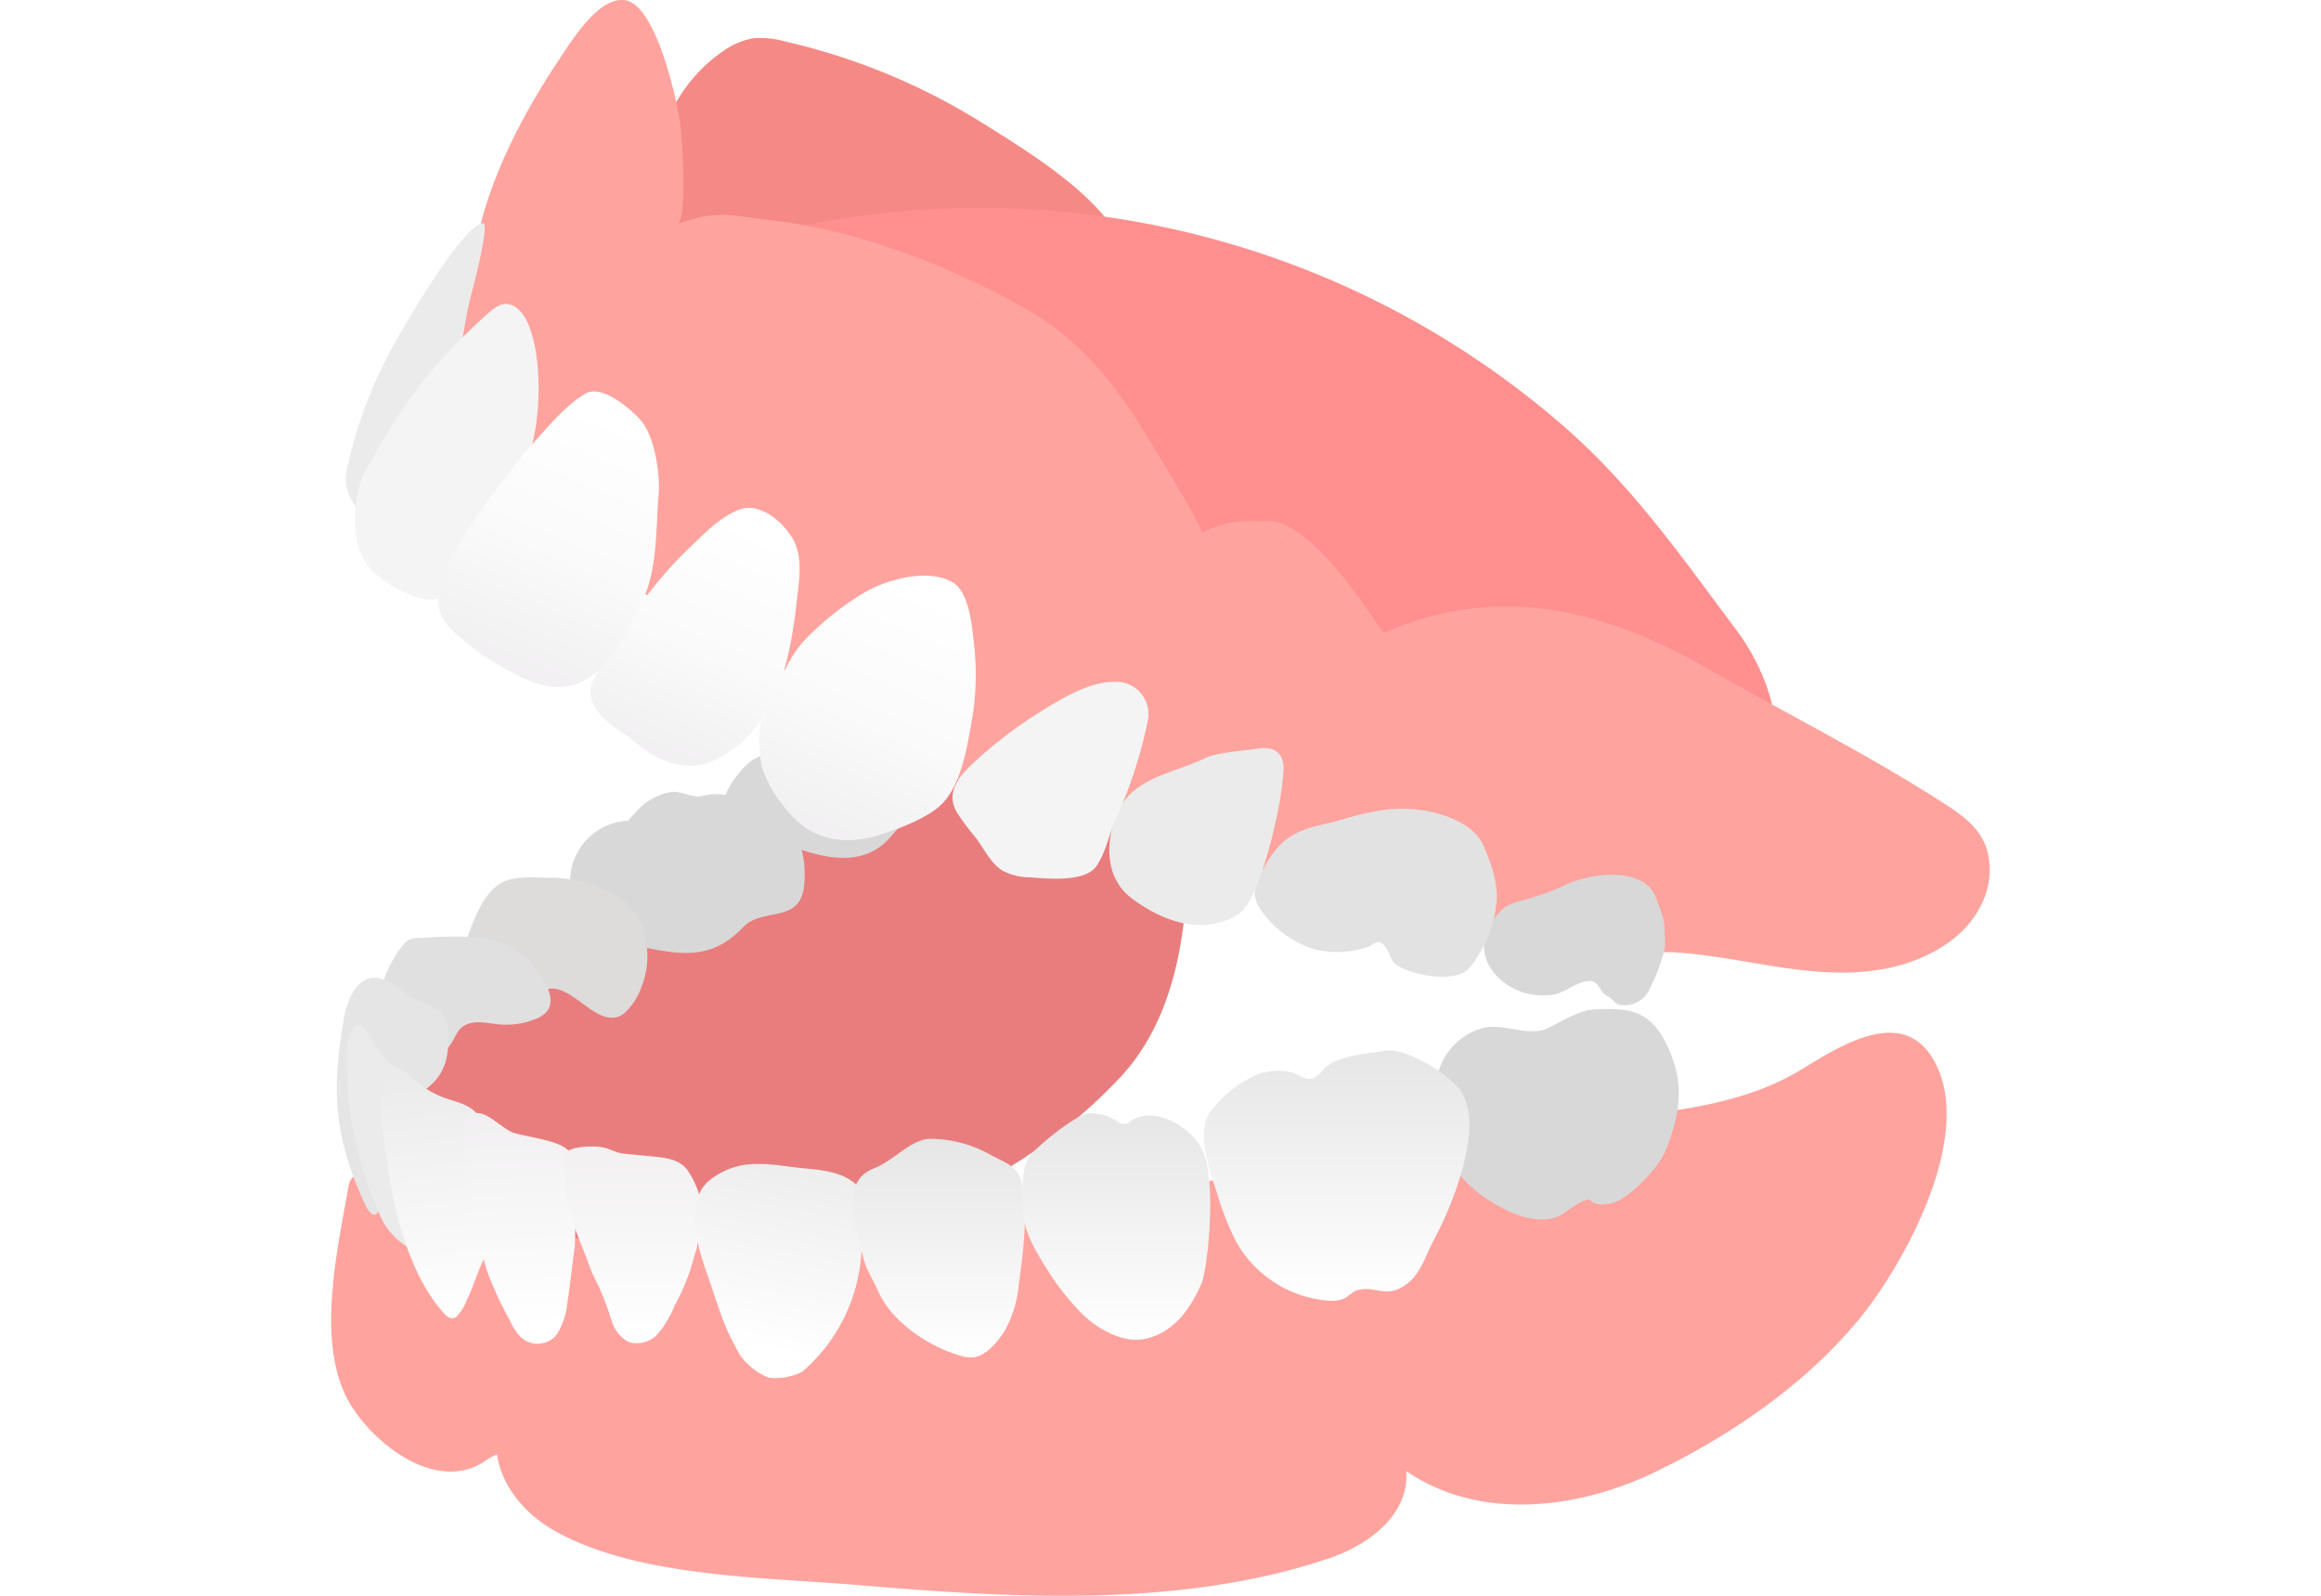 <svg xmlns="http://www.w3.org/2000/svg" xmlns:xlink="http://www.w3.org/1999/xlink" viewBox="0 0 320 220"><defs><linearGradient id="名称未設定グラデーション_79" x1="1.82" y1="167.64" x2="1.82" y2="133.07" gradientTransform="matrix(1 -.08 .08 1 47.38 14.76)" gradientUnits="userSpaceOnUse"><stop offset="0" stop-color="#fff"/><stop offset="1" stop-color="#ebebeb"/></linearGradient><linearGradient id="名称未設定グラデーション_9" x1="924.48" y1="187.15" x2="924.48" y2="156.98" gradientTransform="matrix(-1 0 0 1 1053.93 0)" gradientUnits="userSpaceOnUse"><stop offset="0" stop-color="#fff"/><stop offset="1" stop-color="#e6e6e6"/></linearGradient><linearGradient id="名称未設定グラデーション_48" x1="1015.94" y1="176.75" x2="1015.94" y2="144.62" gradientTransform="matrix(-1 .04 .04 1 1080.07 -34.54)" gradientUnits="userSpaceOnUse"><stop offset="0" stop-color="#fff"/><stop offset="1" stop-color="#f0eef0"/></linearGradient><linearGradient id="名称未設定グラデーション_66" x1="966.62" y1="185.2" x2="966.62" y2="158.08" gradientTransform="matrix(-1 0 0 1 1053.93 0)" gradientUnits="userSpaceOnUse"><stop offset="0" stop-color="#fff"/><stop offset="1" stop-color="#f2f0f0"/></linearGradient><linearGradient id="名称未設定グラデーション_79-2" x1="802.82" y1="223.58" x2="802.82" y2="194.17" gradientTransform="matrix(-.98 -.18 -.18 .98 933.55 111.76)" xlink:href="#名称未設定グラデーション_79"/><linearGradient id="名称未設定グラデーション_65-3" x1="500.63" y1="15.29" x2="500.63" y2="-25.25" xlink:href="#名称未設定グラデーション_65"/><linearGradient id="名称未設定グラデーション_9-2" x1="153.93" y1="184.7" x2="153.93" y2="153.49" xlink:href="#名称未設定グラデーション_9"/><linearGradient id="名称未設定グラデーション_9-3" x1="184.28" y1="179.33" x2="184.28" y2="144.81" xlink:href="#名称未設定グラデーション_9"/><linearGradient id="名称未設定グラデーション_65" x1="549.53" y1="19.39" x2="549.53" y2="-19.88" gradientTransform="rotate(23 89.399 -1007.056)" gradientUnits="userSpaceOnUse"><stop offset="0" stop-color="#f0eef0"/><stop offset=".5" stop-color="#fafafa"/><stop offset="1" stop-color="#fff"/></linearGradient><linearGradient id="名称未設定グラデーション_65-2" x1="523.9" y1="18.21" x2="523.9" y2="-18.76" xlink:href="#名称未設定グラデーション_65"/><style>.cls-2{fill:#ffa39e}.cls-4{fill:#d8d8d8}.cls-8{fill:#ebebeb}.cls-18{fill:#f4f4f4}</style></defs><g id="レイヤー_2" data-name="レイヤー 2"><g id="画像"><path fill="#fff" d="M0 0h320v220H0z"/><path class="cls-2" d="M266.44 145.88c-4.55-7.46-13.53-1.12-18.51 1.82-7.68 4.55-17 5.46-25.65 6.52-24.36 3-48.31 8.15-72.74 10.84-21.11 2.34-42.44 4.08-63.68 2.68A188.31 188.31 0 0151 162.13a1.86 1.86 0 00-2.91 1.23c-1.53 8.75-4.67 22 .15 30.12 3.34 5.66 12.09 12.52 18.76 7.86a7.35 7.35 0 011.52-.83c.7 4.52 3.91 8.22 7.84 10.47 11.37 6.49 29 6.45 41.74 7.53 21.21 1.79 44.49 3.25 65-3.62 5.29-1.78 11.21-5.84 10.79-12.08 10.2 7 23.85 5.21 34.43.07s21.11-12.34 28.64-21.81c6.04-7.74 15.54-25.23 9.48-35.19z"/><path d="M163.1 105.57c-.37-4-.85-7.83-1.28-11.31-.31-2.54-.83-5.34-2.89-6.85-3-2.2-7.13-.44-10.36 1.36-8.94 5-18 10-25.83 16.64s-15.56 13.5-24.95 18.23c-12.59 6.33-28.5 5.82-39.48 15.42-5.82 5.09-9.14 13.92-5.56 20.78 3.79 7.25 13.09 9.26 21.21 10.25 12.05 1.46 24.27 2.44 36.31.93a73.23 73.23 0 0044.37-22.7c9.69-10.58 9.83-27.86 8.46-42.75z" fill="#e97d7d"/><path class="cls-4" d="M128.12 107.56c-.23-1.86-.06-4.25-1.89-5.32a33.94 33.94 0 00-3.37-1.51c-1.22-.54-2.44-1.13-3.7-1.56a7.43 7.43 0 00-4.65-.2c-2.67.41-4.66 2.69-6.05 5.19a5.71 5.71 0 00-5.36 1.11c-1.28 1.19-3.69 4.14-3.19 6s3.64 3.2 5.22 4a19.08 19.08 0 004.19 1.51h.11c4.09 1.51 9.09 2.66 12.63-.65.73-.68 1.32-1.48 2-2.2a5.93 5.93 0 012.67-1.58c2.12-.79 1.61-2.98 1.39-4.79z"/><path class="cls-4" d="M107.15 112.71c-3.05-1.91-6.77-4-10.47-2.93-.9.25-3-.81-4.24-.58a8.26 8.26 0 00-4.79 2.8c-.37.37-.72.75-1.05 1.15a8.39 8.39 0 00-4.49 15.21c1.83 1.31 4.1 1.7 6.25 2.15 5.61 1.2 9.8 1.79 14-2.59 1.63-1.71 3.67-1.54 5.74-2.19 2.27-.71 2.75-2.36 2.84-4.66.06-3.53-.69-6.41-3.79-8.36z"/><path d="M84.4 140.31a2.7 2.7 0 001.58-.55 8.67 8.67 0 002.51-3.84c1.64-4.11.69-10-3.32-12.31a18.13 18.13 0 00-9.41-2.61c-2 0-4.35-.27-6.27.53-2.26 1-3.53 3.8-4.42 6a10.06 10.06 0 00-.77 5.69 9.05 9.05 0 001.76 3.78 4.79 4.79 0 001.87 1.62c1.86.81 4.71-.31 6.19-1.54 3.48-2.94 6.88 3.29 10.28 3.23z" fill="#dedbdb"/><path d="M72.21 141a10.77 10.77 0 01-3.41.22c-1.73-.15-3.72-.77-5.2.48-1 .84-1.45 3.36-3 3.34a3.46 3.46 0 01-1.45-.48c-1.87-1-4.74-2.09-5.94-3.91-2-3 .31-7.81 2.26-10.24a2.86 2.86 0 01.94-.86 3.26 3.26 0 011.32-.24c4.57-.21 10.75-.88 14.39 2.44 2 1.82 6.15 6.77 2 8.62a11.64 11.64 0 01-1.91.63z" fill="#e0e0e0"/><path d="M61.73 144.85c-.32 2.77-1.53 4.52-4.35 6.21-4.35 2.61-4.4 2.69-4.66 7.63-.1 2.08.1 4.18-.08 6.26-.21 2.35-1.06 3.79-2.35 1-4.79-10.3-4.31-17.06-2.85-25.71.4-2.35 1.93-6.15 5-5.34a8.85 8.85 0 013.46 2c1.49 1.16 4.72 1.91 5.54 3.55a4.79 4.79 0 01.39 2 16.75 16.75 0 01-.1 2.4z" fill="#e5e5e5"/><path class="cls-8" d="M57.17 158.2c-1.22 4.49 1.24 9.75-.11 14.17a9.29 9.29 0 01-4.78-5.11 55.31 55.31 0 01-4.08-14c-.18-1.28-.7-9.71 0-10.8 1.44-2.23 1.59-1.21 4.32 2.7 1.89 2.7 2.43 1.35 4.59 3.78 5.58 6.24.25 8.57.06 9.26z"/><path d="M62.9 181.56c-.45.31-1 .27-1.68-.49-6.14-6.82-7.79-18.76-8.7-27.58-.14-1.38.58-4.86 1.87-5.61s1.76.24 2.76 1.06a14.57 14.57 0 004.06 2.39c1.31.47 3.08.83 4.19 1.84 1.43 1.3 1.52 3.49 1.91 5.27 1.14 5.12 1.47 10.7-.8 15.57-.79 1.67-1.29 3.49-2.11 5.13a6.68 6.68 0 01-1.5 2.42z" fill="url(#名称未設定グラデーション_79)"/><path d="M64.4 154.3c1.79-2.5 4.48 1.29 6.48 1.89 2.7.81 7.65 1.08 8.1 3.51a98.54 98.54 0 01.27 12.15c-.27 1.89-.69 5.64-1 7.55a10.54 10.54 0 01-1.44 4.53 3.39 3.39 0 01-5 .42 7.41 7.41 0 01-1.47-2.22 49.6 49.6 0 01-3.23-7 117.44 117.44 0 01-2.7-12.42c-.04-.5-1.36-6.52-.01-8.41z" fill="url(#名称未設定グラデーション_48)"/><path d="M87.09 185.13a4 4 0 003.39-1A13.43 13.43 0 0093 180a27.43 27.43 0 002.19-5c.79-2.67 1.94-6 1.58-8.79a12.68 12.68 0 00-1.77-4.56c-1.1-1.93-3.5-2.07-5.55-2.27l-3.36-.32c-1.63-.15-2-1-4.39-1-1 0-3.4.1-3.78 1.08-.27.71 0 3.29 0 4.05 0 3.79 2 7.56 3.27 11.13.9 2.51 1.59 2.91 3.08 7.59a5.12 5.12 0 001.91 2.81 2.71 2.71 0 00.91.41z" fill="url(#名称未設定グラデーション_66)"/><path d="M106 189.94a8.34 8.34 0 004.59-.81 23.55 23.55 0 008.16-16.24c.17-2.75 1.53-7.46-.8-9.65-1.81-1.7-5-2-7.36-2.19-2.74-.29-5.69-.91-8.43-.37-1.92.37-4.72 1.74-5.61 3.61-1.78 3.74-.06 8.43 1.19 12.06 1.49 4.31 1.94 6.33 4.21 10.35a8.78 8.78 0 004.05 3.24z" fill="url(#名称未設定グラデーション_79-2)"/><path d="M121.1 178.06c1.89 4.25 7 7.6 11.27 8.83a4.66 4.66 0 001.81.24c1.8-.19 3.37-2.16 4.28-3.56a15.8 15.8 0 002-6.46c.55-4.07 1.21-9 .61-13.09-.5-3.36-2.16-3.51-4.59-4.86a17.12 17.12 0 00-8.37-2.16c-2.72.22-4.86 3-7.56 4.05-2.19.87-3 2.43-3 5.13 0 3.17.54 3.24 1.35 6.75.58 2.36 1.1 2.7 2.2 5.13z" fill="url(#名称未設定グラデーション_9)"/><path d="M143.32 173.3c.36.62.73 1.2 1.07 1.75a35.16 35.16 0 004.66 5.94c2.09 2.13 5.68 4.23 8.76 3.6 4-.8 6.33-4.18 7.83-7.61.87-2 2.09-13.85.27-18.09-1.62-3.78-7-6.48-10-4.32-1.76 1.28-1.64-1-5.66-1.08-1.68-.05-6.93 4.3-8.1 5.67-1.58 1.85-1.08 5.5-1.08 7.83.01 2.12 1.1 4.36 2.25 6.31z" fill="url(#名称未設定グラデーション_9-2)"/><path class="cls-4" d="M201.34 162.08c2.57 3.14 10.13 8.06 14.25 5.18 5.4-3.78 2.16-.54 6.48-1.35 2.29-.43 6.49-4.68 7.56-7.29 2.43-5.94 2.25-9.78.54-13.77-2.43-5.67-5.4-5.94-10.53-5.67-2 .11-4.82 1.92-6.43 2.64-2.48 1.1-5.9-.75-8.63-.13a8.84 8.84 0 00-6.35 6.39 16.83 16.83 0 003.09 14z"/><path d="M170.5 171.31a15.94 15.94 0 0011.14 7.81c4.52.83 3.93-1 5.87-1.33 2.47-.45 3.78 1.35 6.64-.92 1.77-1.41 2.55-4.12 3.62-6.1 2.61-4.83 7-15.85 3.51-20.52-1.83-2.42-7.61-5.85-10.26-5.4s-7 .7-8.64 2.7c-2.7 3.24-2.7-1.35-8.91.54a16.05 16.05 0 00-6.75 5.4c-1.77 2.84 0 7.69 1.07 11a39 39 0 002.71 6.82z" fill="url(#名称未設定グラデーション_9-3)"/><path d="M129.33 34.61c-.53-1.12 26.07.79 25.63-.35-2.68-7-13.27-13.39-19.28-17.16a88.76 88.76 0 00-27.51-11.4 12.07 12.07 0 00-4.34-.42 10.22 10.22 0 00-4.28 1.88c-8.62 5.93-12.9 19.41-5.73 28.34-.24-.02 36.6 1.41 35.51-.89z" fill="#f58985"/><path d="M239.39 86.85c-7.71-10.29-14.54-20.2-24.51-28.7A122.59 122.59 0 00108 31.7c-16.33 3.7-2.07 18.89 4.36 23.82 15.71 12 33.67 20 51.76 27.77 22.48 9.67 46 20.07 70.34 23.53 14.82 2.12 10.79-12.15 4.93-19.97z" fill="#ff908f"/><path class="cls-2" d="M273.9 117c-.93-2.79-3.13-4.46-5.51-6-10.6-6.88-22.27-12.69-33.26-19-9.87-5.65-20.88-9.53-32.39-8.09a42.07 42.07 0 00-11.91 3.33c-.39.18-10.14-16.91-17-15.33a14.67 14.67 0 00-8.19 1.56c.54-.3-7-12.49-7.54-13.38-4.51-7.33-9.1-13.22-16.77-17.58-10.18-5.78-22.9-10.7-34.57-12.08-6-.71-7.7-1.58-13.41.46 1.52-.54.66-12.08.47-13.51C93.38 13.81 90.51.93 86.31.06c-3.66-.75-7.53 5.62-9.18 8.08-5.07 7.59-9.68 16.4-11.47 25.4-.79 4-.93 8-1.78 12-.39 1.81-2.93 7.41-1.55 8.92q3.45 3.8 6.92 7.57a2 2 0 00.31.64c9.63 13.54 23.44 23.6 38.81 29.81l22 14c3.59 2.28 7.27 5.08 11.47 6.09 4 1 8.23.51 12.28 1.29 8.26 1.58 16.08 5.1 24 7.75a215.78 215.78 0 0024.31 6.66 140.13 140.13 0 0023 2.94 1.7 1.7 0 00.55.07h4.63c9.74.53 19.28 4.1 29.11 2.31 5.2-.95 10.88-3.73 13.34-8.67a10.44 10.44 0 00.84-7.92z"/><path class="cls-8" d="M50.18 71.36c-1.63-2-2.88-3.75-2.41-6.41a62 62 0 017-18.27c1.26-2.29 9-15.53 11.79-15.91 1.09-.15-1.46 9.34-1.73 10.4-.49 1.85-1.93 9.38-1.47 12.56.22 1.56-2.33 2.76-5.39 10-1.04 2.42-6.21 9.55-7.79 7.63z"/><path class="cls-18" d="M52.06 79.37a7.81 7.81 0 01-2.82-4.69c-.57-3.11-.32-7.13 1.25-9.94 2.91-5.22 6-10.44 10.14-14.89a79.68 79.68 0 015.62-5.71c.84-.74 2.28-2.29 3.53-2.24 4.87.19 5.66 14.53 2.89 21.62l-11 17.91c-1.46 2.38-5.08.73-6.88-.26a17.51 17.51 0 01-2.73-1.8z"/><path class="cls-4" d="M205.5 133.43a6.82 6.82 0 001.28 1.54 8.82 8.82 0 007.68 2.09c1.61-.39 3.07-1.83 4.75-1.81 1.31 0 1.3 1.56 2.44 2.1.67.32.94 1 1.66 1.18a3.8 3.8 0 004.2-2.34 25.3 25.3 0 002.05-5.58c.06-.28-.1-2.59-.09-2.88a4.66 4.66 0 00-.28-1.46c-.27-.87-.58-1.73-.91-2.59-1.64-4.21-8.73-3.31-12-1.87a41.45 41.45 0 01-6.72 2.44 6.55 6.55 0 00-1.92.72 7.92 7.92 0 00-2.42 3 5.43 5.43 0 00.28 5.46z"/><path d="M173 122.88a3.38 3.38 0 000 .45 4.74 4.74 0 00.8 2.09 14.23 14.23 0 005.95 4.9c2.44 1.25 6.42 1.16 8.95.18.46-.18 1-.72 1.51-.6.82.19 1.4 1.84 1.71 2.47.88 1.75 8.76 3.6 10.72 1a16.93 16.93 0 003.66-8.71c.37-2.64-.72-5.62-1.73-8-1.24-3-5.31-4.44-8.28-4.93-3.86-.63-7.49.12-11.16 1.23-2.18.67-4.52.91-6.57 2-2.36 1.19-3.87 3.66-5 6a6 6 0 00-.56 1.92z" fill="#e2e2e2"/><path class="cls-8" d="M154.57 122.41a7.76 7.76 0 001.5 1.47c4.17 3.12 10 5.32 14.86 2 2.19-1.5 4.32-9.61 4.87-12.3a45.73 45.73 0 001.12-6.85c.05-.51.58-4.16-3.5-3.52-2.28.35-5.61.51-7.29 1.32-4.81 2.33-10.61 2.64-12.52 8.65-1.01 3.17-1 6.67.96 9.23z"/><path class="cls-18" d="M132.78 106.65c-1.29 1.53-2.05 3.27-.86 5.34a37 37 0 002.67 3.58c1.16 1.54 2 3.48 3.7 4.5a8 8 0 003.58.88c2.39.16 7.45.72 9.16-1.37 1.27-1.56 2-4.88 2.82-6.72a62 62 0 004.38-13.44 4.45 4.45 0 00-4.65-5.42c-3.6 0-7.66 2.57-10.58 4.41a59.13 59.13 0 00-8.59 6.59 21.13 21.13 0 00-1.63 1.65z"/><path d="M105.05 99.38c-.68 1.19-.31 5.52.08 6.69a18.81 18.81 0 004.3 6.66c3 3.1 7.12 3.72 11.19 2.56 2.58-.74 7.07-2.35 9.15-4.36 2.71-2.61 3.53-7.75 4.17-11.31a37.26 37.26 0 00.36-10.75c-.27-2.39-.64-7.34-3.05-8.65-3.42-1.86-8.87-.37-12 1.42a40.13 40.13 0 00-7.38 5.67c-2.67 2.51-3.42 4.6-5 7.84-.6 1.1-1.34 3.39-1.82 4.23z" fill="url(#名称未設定グラデーション_65)"/><path d="M85.05 100.47a20.15 20.15 0 012.19 1.59c3.27 2.92 7.47 4.67 11.68 2.56a17.06 17.06 0 007.1-7.15c2.8-5.14 3.44-11 4.07-16.66.25-2.27.34-4.76-.91-6.75-1.45-2.28-4.52-4.9-7.36-3.77-2.51 1-4.55 3.11-6.47 4.94-5.41 5.14-9.23 10.84-12.9 17.29-1.28 2.25-1.56 3.48.09 5.76a9.69 9.69 0 002.51 2.19z" fill="url(#名称未設定グラデーション_65-2)"/><path d="M65.31 89.41a19.28 19.28 0 003.33 2.18c2.37 1.35 5 2.94 7.76 3.11 6.68.4 9.77-7 12.19-11.9 2.13-4.38 1.84-10.65 2.2-14.31.29-2.93-.49-8.33-2.44-10.53-1.41-1.6-5.33-5-7.63-3.7-2.61 1.53-5 4.38-7 6.6-2.23 2.48-4.19 5.15-6.16 7.83a49.81 49.81 0 00-6 9.64 11 11 0 00-1.15 4.16c-.08 3.44 2.59 4.93 4.9 6.92z" fill="url(#名称未設定グラデーション_65-3)"/></g></g></svg>